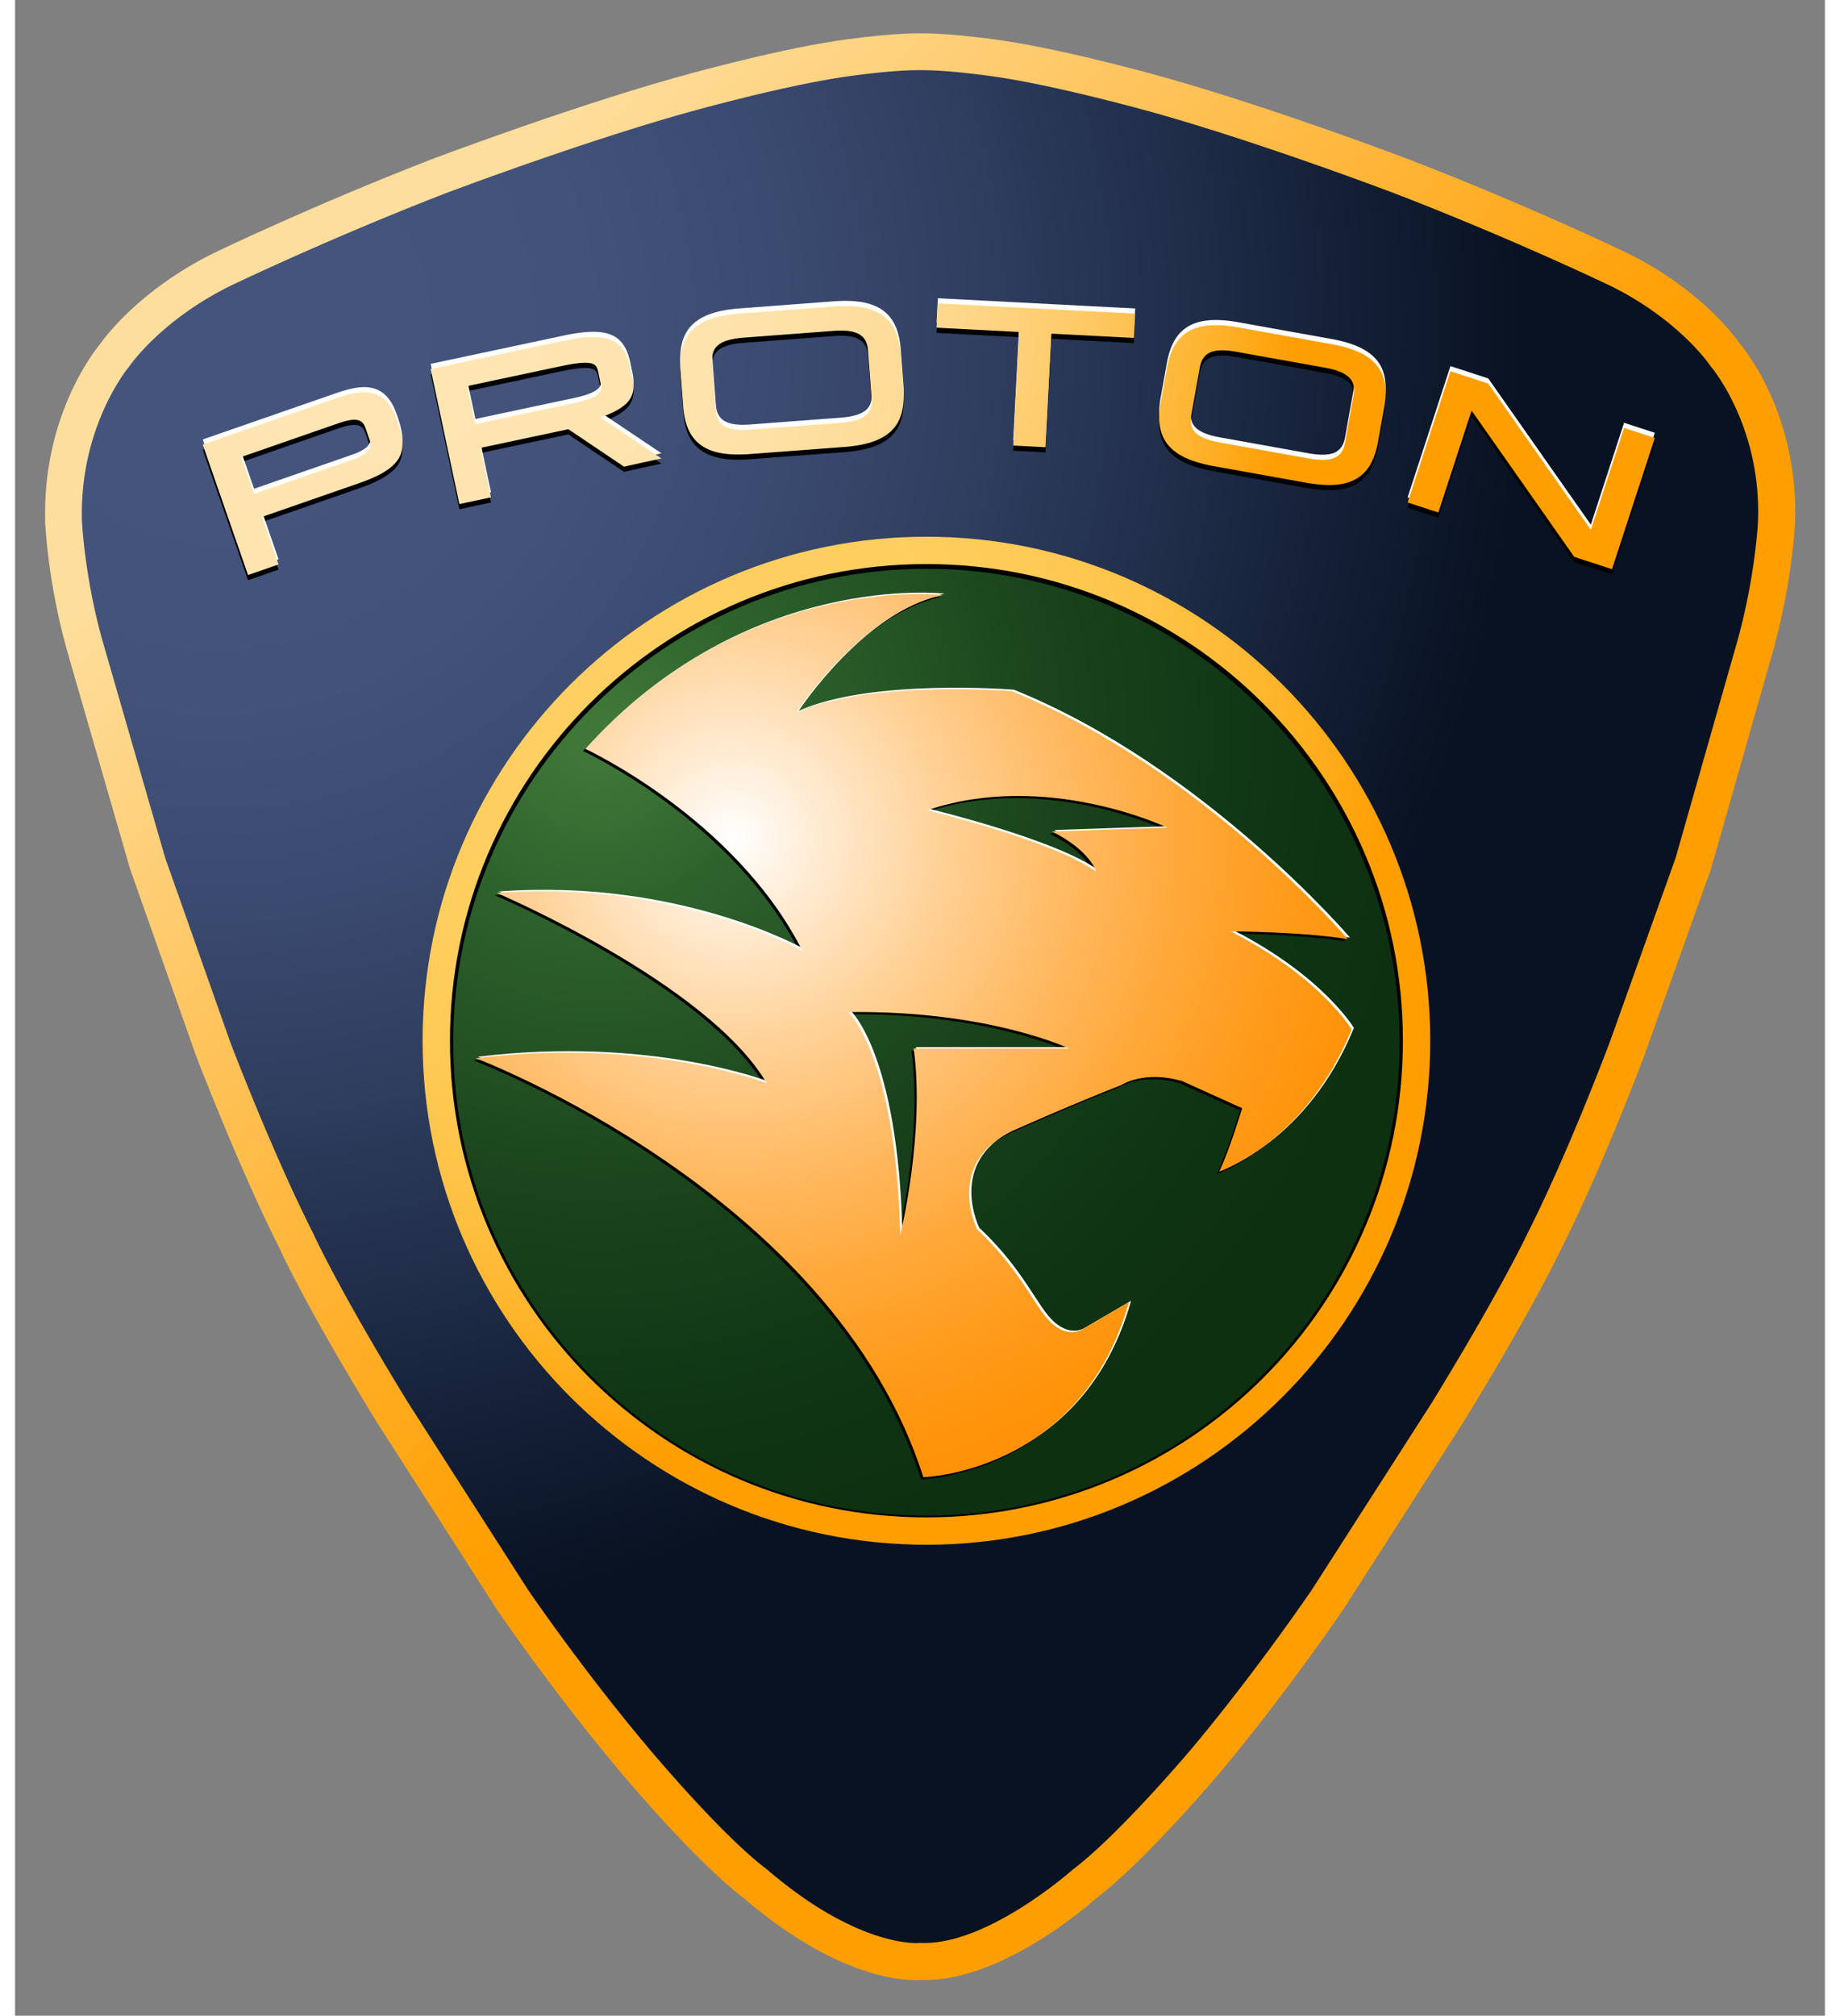 <svg height="2500" viewBox="0 0 171.498 190.923" width="2283" xmlns="http://www.w3.org/2000/svg" xmlns:xlink="http://www.w3.org/1999/xlink"><rect x="0" y="0" width="171.498" height="190.923" fill="#808080" stroke="none"/><radialGradient id="a" cx="67.987" cy="79.364" gradientUnits="userSpaceOnUse" r="68.381"><stop offset="0" stop-color="#fff"/><stop offset=".107" stop-color="#ffedd7"/><stop offset=".293" stop-color="#ffd196"/><stop offset=".471" stop-color="#ffb961"/><stop offset=".635" stop-color="#ffa737"/><stop offset=".783" stop-color="#ff9a19"/><stop offset=".91" stop-color="#ff9207"/><stop offset="1" stop-color="#ff8f00"/></radialGradient><radialGradient id="b" cx="58.107" cy="64.358" gradientUnits="userSpaceOnUse" r="72.842"><stop offset=".114" stop-color="#fecf61"/><stop offset=".383" stop-color="#fece5f"/><stop offset=".542" stop-color="#feca56"/><stop offset=".673" stop-color="#fec449"/><stop offset=".788" stop-color="#feba36"/><stop offset=".892" stop-color="#feaf1f"/><stop offset=".988" stop-color="#ffa007"/><stop offset="1" stop-color="#ff9e00"/></radialGradient><radialGradient id="c" cx="54.934" cy="69.695" gradientUnits="userSpaceOnUse" r="78.696"><stop offset=".035" stop-color="#3e7738"/><stop offset=".216" stop-color="#2e622c"/><stop offset=".554" stop-color="#1a441c"/><stop offset=".827" stop-color="#0f3514"/><stop offset="1" stop-color="#0d3011"/></radialGradient><radialGradient id="d" cx="32.415" cy="23.943" gradientUnits="userSpaceOnUse" r="89.335"><stop offset=".114" stop-color="#fee5b2"/><stop offset=".339" stop-color="#fee4af"/><stop offset=".472" stop-color="#fee1a7"/><stop offset=".582" stop-color="#fedc98"/><stop offset=".678" stop-color="#fed482"/><stop offset=".766" stop-color="#feca68"/><stop offset=".847" stop-color="#febe49"/><stop offset=".924" stop-color="#feb027"/><stop offset=".995" stop-color="#ff9f06"/><stop offset="1" stop-color="#ff9e00"/></radialGradient><radialGradient id="e" cx="18.964" cy="31.175" gradientUnits="userSpaceOnUse" r="123.807"><stop offset=".05" stop-color="#45547d"/><stop offset=".123" stop-color="#45547d"/><stop offset=".126" stop-color="#45547d"/><stop offset=".285" stop-color="#425279"/><stop offset=".435" stop-color="#3b4a70"/><stop offset=".581" stop-color="#303e60"/><stop offset=".724" stop-color="#22304d"/><stop offset=".864" stop-color="#142037"/><stop offset="1" stop-color="#081222"/></radialGradient><linearGradient id="f"><stop offset="0" stop-color="#fede9c"/><stop offset="1" stop-color="#ff9e00"/></linearGradient><linearGradient id="g" gradientUnits="userSpaceOnUse" x1="34.374" x2="101.038" xlink:href="#f" y1="25.103" y2="90.565"/><linearGradient id="h" gradientUnits="userSpaceOnUse" x1="34.378" x2="101.041" xlink:href="#f" y1="25.101" y2="90.562"/><g fill-rule="evenodd"><path d="m8.321 32.532c.03-.044 3.089-4.458 9.803-7.779.079-.039 9.372-4.517 20.947-9.018.114-.043 12.682-4.805 23.417-7.853.093-.026 9.21-2.619 15.694-3.599.045-.007 4.496-.679 7.37-.679h.387c2.949 0 7.4.672 7.445.679 6.484.98 15.602 3.572 15.692 3.598 10.734 3.048 23.228 7.809 23.352 7.856 11.644 4.498 20.943 8.976 21.036 9.02 6.69 3.311 9.675 7.717 9.704 7.761l.053.078.066.078c.049.057 4.944 5.845 4.589 15.147-.003.043-.253 5.266-1.969 11.517l-6.094 21.4-6.49 18.156c-.032.085-4.044 10.768-7.991 18.573-.047.101-2.558 5.478-9.39 16.628l-11.763 18.335c-.031.046-5.205 7.674-11.586 15.344-.067.082-7.221 8.587-11.835 12.08l-.047.036-.045.04c-.084.075-8.389 7.413-14.815 7.133l-.108-.005-.125.013c-.057.006-5.876.496-14.817-7.161l-.034-.028-.036-.027c-4.61-3.491-11.687-11.993-11.758-12.079-6.458-7.675-11.641-15.3-11.691-15.376l-11.75-18.33c-6.809-11.113-9.244-16.484-9.268-16.537l-.03-.064c-3.95-7.81-8.029-18.495-8.068-18.603l-6.404-18.127-6.184-21.42c-1.71-6.16-1.96-11.452-1.962-11.505-.009-.266-.013-.53-.013-.792 0-8.832 4.568-14.299 4.616-14.354z" fill="url(#g)" transform="matrix(.967 0 0 .967 2.843 3.16)"/><path d="m85.552 0c-3.134 0-7.718.691-7.912.72-6.733 1.017-15.759 3.587-16.14 3.696-10.852 3.082-23.592 7.906-23.72 7.955-11.822 4.596-21.146 9.099-21.237 9.143-7.35 3.636-10.777 8.383-11.144 8.912-.522.618-5.399 6.72-5.399 16.593l.014.925c.011.239.264 5.755 2.096 12.353l6.213 21.526 6.457 18.277c.045.121 4.172 10.944 8.222 18.961.246.546 2.696 5.857 9.474 16.918l11.793 18.398c.058.086 5.374 7.906 11.94 15.71.296.356 7.355 8.84 12.302 12.605 9.513 8.137 16.135 8.069 17.365 7.973 7.615.258 16.203-7.169 17.156-8.018 4.881-3.719 12.025-12.203 12.327-12.563 6.486-7.798 11.773-15.591 11.826-15.667.021-.029 6.432-10.024 11.807-18.402 6.975-11.382 9.484-16.763 9.588-16.986 3.842-7.594 7.695-17.749 8.121-18.882.006-.013 6.538-18.289 6.538-18.289.013-.039 6.138-21.548 6.138-21.548 1.83-6.67 2.089-12.11 2.1-12.338l.021-1.133c0-9.747-4.875-15.798-5.432-16.457-.322-.48-3.696-5.238-11.018-8.86-.4-.193-9.73-4.667-21.328-9.147-.535-.204-13.005-4.935-23.658-7.959-.379-.108-9.388-2.675-16.138-3.695-.19-.03-4.734-.721-7.985-.721z" fill="url(#h)" transform="matrix(.967 0 0 .967 2.843 3.16)"/></g><path d="m10.888 34.614c.029-.042 2.986-4.31 9.478-7.52.076-.039 9.061-4.368 20.253-8.72.11-.042 12.261-4.646 22.64-7.593.09-.025 8.905-2.532 15.174-3.48.044-.006 4.347-.656 7.126-.656h.374c2.851 0 7.155.65 7.198.657 6.27.947 15.085 3.453 15.172 3.478 10.379 2.947 22.458 7.55 22.578 7.596 11.258 4.349 20.25 8.679 20.34 8.721 6.467 3.201 9.353 7.461 9.382 7.504l.05.075.065.076c.047.055 4.78 5.65 4.436 14.645-.002.041-.244 5.091-1.903 11.135l-5.892 20.69-6.275 17.555c-.031.082-3.91 10.411-7.726 17.957-.046.098-2.474 5.297-9.08 16.077.017-.024-11.372 17.727-11.372 17.727-.03.045-5.033 7.42-11.202 14.836-.065.08-6.982 8.302-11.443 11.68l-.045.034-.044.039c-.081.073-8.11 7.167-14.324 6.897l-.104-.005-.121.012c-.055.006-5.681.48-14.326-6.923l-.033-.027-.035-.026c-4.457-3.376-11.3-11.596-11.368-11.68-6.244-7.42-11.255-14.792-11.304-14.866l-11.36-17.722c-6.583-10.745-8.938-15.938-8.96-15.989l-.03-.062c-3.819-7.55-7.763-17.882-7.8-17.986.01.03-6.04-17.091-6.192-17.526l-5.98-20.71c-1.652-5.956-1.893-11.074-1.895-11.124a22.638 22.638 0 0 1 -.013-.766c0-8.54 4.417-13.825 4.463-13.878z" fill="url(#e)" fill-rule="evenodd"/><path d="m152.464 41.018-3.149 9.653-9.722-13.853-3.582-1.168-.15.46-3.906 11.973 2.913.95 3.149-9.654 9.722 13.853 3.583 1.168 4.055-12.433zm-118.047-3.09c-1.103-.533-2.449-.253-4.13.332l-12.502 4.343 4.291 12.352 2.894-1.005-1.564-4.504 9.223-3.203c3.136-1.089 4.074-2.227 4.074-3.657 0-.708-.23-1.487-.536-2.369-.408-1.167-.98-1.915-1.75-2.288zm-.824 5.036c-.194.401-.746.763-1.64 1.073 0 0-7.386 2.565-9.305 3.233-.226-.65-.988-2.847-1.215-3.496l9.144-3.175c1.869-.649 2.355-.352 2.64.466l.378 1.09c.054.158.082.302.082.437s-.028.258-.084.372zm53.822-13.257-.094 1.82 7.82.404-.558 10.759 3.06.158.557-10.757c.85.043 7.82.405 7.82.405l.119-2.303-18.697-.969zm-3.492 4.362c-.264-3.506-2.168-4.867-6.363-4.552l-8.895.67c-4.195.315-5.873 1.946-5.61 5.452l.249 3.303c.125 1.657.586 2.777 1.453 3.522 1.021.878 2.58 1.205 4.909 1.029l8.896-.668c4.195-.316 5.873-1.947 5.61-5.454zm-3.132 5.58c-.437.508-1.268.792-2.615.892l-8.47.637c-2.233.169-3.19-.367-3.301-1.85l-.342-4.536c-.046-.618.075-1.086.372-1.43.437-.507 1.268-.792 2.616-.892l8.469-.638c2.234-.168 3.19.368 3.301 1.85l.343 4.537c.046.617-.076 1.085-.373 1.43zm43.92-6.571-8.78-1.577c-4.14-.742-6.173.417-6.794 3.877l-.586 3.26c-.622 3.46.882 5.254 5.023 5.999l8.78 1.577c4.14.742 6.173-.417 6.794-3.877l.585-3.26c.621-3.461-.88-5.255-5.022-5.999zm2.117 4.848-.804 4.478c-.262 1.463-1.27 1.898-3.473 1.503l-8.36-1.502c-1.33-.24-2.128-.606-2.511-1.156-.26-.373-.332-.85-.222-1.46l.804-4.479c.109-.61.343-1.032.717-1.291.55-.383 1.426-.45 2.756-.21l8.359 1.5c2.204.396 2.996 1.154 2.734 2.617zm-69.277 1.088c.598-.424 1.051-1.02 1.051-1.934 0-.217-.025-.45-.078-.704l-.205-.965c-.194-.909-.512-1.916-1.402-2.494-.969-.629-2.496-.677-4.948-.154l-12.589 2.677 2.72 12.792 2.997-.638-.995-4.68 8.326-1.771 5.276 3.545 3.548-.778-5.798-3.894c1.311-.396 2.097-1.002 2.097-1.002zm-4.567-.345-9.362 1.992-.766-3.603 8.86-1.885c3.272-.695 3.386-.16 3.545.581l.229 1.08c.022.105.038.21.038.315 0 .531-.411 1.066-2.544 1.52z"/><path d="m152.464 40.042-3.149 9.653-9.722-13.853-3.582-1.168-.15.46-3.906 11.973 2.913.95 3.149-9.654 9.722 13.854 3.583 1.168 4.055-12.433zm-118.047-3.09c-1.103-.533-2.449-.253-4.13.332l-12.502 4.342 4.291 12.353 2.894-1.006-1.564-4.504 9.223-3.203c3.136-1.088 4.074-2.226 4.074-3.656 0-.708-.23-1.487-.536-2.37-.408-1.166-.98-1.915-1.75-2.288zm-.824 5.037c-.194.4-.746.762-1.64 1.073l-9.305 3.232c-.226-.649-.988-2.846-1.215-3.495l9.144-3.175c1.869-.65 2.355-.352 2.64.466l.378 1.09c.054.158.082.302.082.436a.85.85 0 0 1 -.084.373zm53.822-13.259-.094 1.82 7.82.405-.558 10.758 3.06.159.557-10.758 7.82.405.119-2.303-18.697-.968zm-3.492 4.363c-.264-3.506-2.168-4.868-6.363-4.552l-8.895.67c-4.195.315-5.873 1.946-5.61 5.452l.249 3.302c.125 1.658.586 2.777 1.453 3.523 1.021.878 2.58 1.204 4.909 1.028l8.896-.668c4.195-.316 5.873-1.947 5.61-5.454zm-3.132 5.58c-.437.508-1.268.791-2.615.892l-8.47.637c-2.233.168-3.19-.368-3.301-1.85l-.342-4.536c-.046-.618.075-1.086.372-1.43.437-.508 1.268-.792 2.616-.893l8.469-.638c2.234-.167 3.19.369 3.301 1.85l.343 4.537c.046.618-.076 1.086-.373 1.43zm43.92-6.572-8.78-1.576c-4.14-.743-6.173.416-6.794 3.877l-.586 3.259c-.622 3.461.882 5.255 5.023 6l8.78 1.576c4.14.743 6.173-.417 6.794-3.877l.585-3.26c.621-3.46-.88-5.255-5.022-5.999zm2.117 4.848-.804 4.479c-.262 1.463-1.27 1.898-3.473 1.502l-8.36-1.501c-1.33-.24-2.128-.606-2.511-1.157-.26-.373-.332-.85-.222-1.46l.804-4.478c.109-.61.343-1.033.717-1.292.55-.383 1.426-.45 2.756-.21l8.359 1.501c2.204.395 2.996 1.154 2.734 2.616zm-69.277 1.088c.598-.423 1.051-1.019 1.051-1.934 0-.216-.025-.45-.078-.704l-.205-.964c-.194-.91-.512-1.917-1.402-2.495-.969-.628-2.496-.677-4.948-.154l-12.589 2.678 2.72 12.791 2.997-.637-.995-4.68 8.326-1.772 5.276 3.546 3.548-.779-5.798-3.893c1.311-.397 2.097-1.003 2.097-1.003zm-4.567-.344-9.362 1.992-.766-3.604 8.86-1.884c3.272-.695 3.386-.16 3.545.58l.229 1.08c.022.105.038.21.038.316 0 .53-.411 1.065-2.544 1.52z" fill="#fff"/><path d="m152.464 40.53-3.149 9.653-9.722-13.853-3.582-1.168-.15.459-3.906 11.973 2.913.95 3.149-9.653 9.722 13.853 3.583 1.168 4.055-12.433zm-118.047-3.09c-1.103-.533-2.449-.253-4.13.332l-12.502 4.342 4.291 12.353 2.894-1.006-1.564-4.503 9.223-3.204c3.136-1.088 4.074-2.226 4.074-3.656 0-.708-.23-1.487-.536-2.369-.408-1.167-.98-1.915-1.75-2.289zm-.824 5.037c-.194.401-.746.763-1.64 1.073l-9.305 3.232c-.226-.649-.988-2.846-1.215-3.495l9.144-3.175c1.869-.649 2.355-.352 2.64.466l.378 1.09c.054.158.082.302.082.437a.85.85 0 0 1 -.084.372zm53.822-13.259-.094 1.82 7.82.405-.558 10.758 3.06.159.557-10.757c.85.043 7.82.405 7.82.405l.119-2.303-18.697-.97zm-3.492 4.363c-.264-3.506-2.168-4.867-6.363-4.552l-8.895.67c-4.195.315-5.873 1.946-5.61 5.452l.249 3.303c.125 1.657.586 2.777 1.453 3.522 1.021.878 2.58 1.205 4.909 1.029l8.896-.668c4.195-.317 5.873-1.948 5.61-5.454zm-3.132 5.58c-.437.508-1.268.791-2.615.892l-8.47.637c-2.233.168-3.19-.367-3.301-1.85l-.342-4.536c-.046-.618.075-1.086.372-1.43.437-.508 1.268-.792 2.616-.892l8.469-.639c2.234-.167 3.19.369 3.301 1.851l.343 4.537c.046.617-.076 1.084-.373 1.43zm43.92-6.571-8.78-1.577c-4.14-.743-6.173.417-6.794 3.877l-.586 3.26c-.622 3.46.882 5.254 5.023 5.999l8.78 1.576c4.14.743 6.173-.416 6.794-3.877l.585-3.259c.621-3.461-.88-5.256-5.022-6zm2.117 4.848-.804 4.478c-.262 1.463-1.27 1.898-3.473 1.503l-8.36-1.502c-1.33-.24-2.128-.606-2.511-1.156-.26-.374-.332-.851-.222-1.46l.804-4.479c.109-.61.343-1.032.717-1.291.55-.383 1.426-.45 2.756-.21l8.359 1.5c2.204.396 2.996 1.154 2.734 2.617zm-69.277 1.087c.598-.423 1.051-1.019 1.051-1.933 0-.217-.025-.451-.078-.704l-.205-.965c-.194-.91-.512-1.917-1.402-2.495-.969-.628-2.496-.677-4.948-.153l-12.589 2.677 2.72 12.791 2.997-.637-.995-4.68 8.326-1.772 5.276 3.546 3.548-.779-5.798-3.893c1.311-.396 2.097-1.003 2.097-1.003zm-4.567-.344-9.362 1.992-.766-3.604 8.86-1.884c3.272-.695 3.386-.16 3.545.581l.229 1.08c.022.104.038.21.038.315 0 .531-.411 1.066-2.544 1.52z" fill="url(#d)"/><path d="m41.034 98.574c0-24.99 20.331-45.32 45.323-45.32 24.991 0 45.322 20.33 45.322 45.32 0 24.991-20.331 45.322-45.322 45.322-24.992 0-45.323-20.332-45.323-45.322z" fill="url(#c)"/><path d="m40.55 98.713c0 25.257 20.55 45.806 45.807 45.806s45.805-20.549 45.805-45.806c0-25.256-20.548-45.804-45.805-45.804s-45.807 20.548-45.807 45.804zm.968 0c0-24.723 20.114-44.837 44.839-44.837 24.724 0 44.839 20.114 44.839 44.837 0 24.724-20.115 44.839-44.84 44.839-24.723 0-44.838-20.115-44.838-44.839z"/><path d="m38.617 98.574c0 26.323 21.416 47.74 47.74 47.74 26.323 0 47.74-21.417 47.74-47.74 0-26.322-21.417-47.737-47.74-47.737-26.324 0-47.74 21.414-47.74 47.737zm92.889 0c0 24.934-20.212 45.148-45.148 45.148s-45.149-20.214-45.149-45.148c0-24.932 20.214-45.147 45.149-45.147s45.148 20.214 45.148 45.147z" fill="url(#b)"/><g fill-rule="evenodd"><path d="m87.673 56.57c-7.644 1.64-13.833 11.105-13.833 11.105 6.917-3.094 20.385-2.002 20.385-2.002 18.02 7.28 31.854 23.482 31.854 23.482-4.734-.728-11.103-.728-11.103-.728 8.554 4.369 11.468 9.284 11.468 9.284-4.37 10.74-12.56 13.47-12.56 13.47.91-1.819 2.183-6.006 2.183-6.006l-5.642-2.55c-3.64-1.09-5.825.364-5.825.364-5.096 2.002-10.374 4.37-10.374 4.37-6.372 3.094-3.277 9.283-3.277 9.283 4.318 4.069 5.461 7.464 7.099 8.92 1.639 1.456 2.913.546 2.913.546l4.37-2.549c-4.552 16.201-19.478 16.565-19.478 16.565-8.554-26.94-42.41-39.682-42.41-39.682 16.381-2.003 27.561 2.354 27.561 2.354-5.567-9.478-25.559-18.009-25.559-18.009 17.11-1.274 28.942 5.461 28.942 5.461-6.373-12.561-20.57-19.114-20.57-19.114 15.108-16.745 33.856-14.562 33.856-14.562zm-8.919 39.502s4.494 4.048 4.915 21.115c0 0 2.364-9.648 1.272-17.657h14.745s-7.646-3.641-20.932-3.458zm7.462-19.114s12.108 2.918 16.017 5.824c0 0-.505-1.964-4.186-3.822l10.922-.363c0-.001-11.467-5.462-22.753-1.64z"/><path d="m88.091 56.224c-7.647 1.637-13.835 11.103-13.835 11.103 6.916-3.094 20.388-2.002 20.388-2.002 18.02 7.28 31.854 23.482 31.854 23.482-4.734-.728-11.104-.728-11.104-.728 8.555 4.369 11.468 9.282 11.468 9.282-4.37 10.74-12.56 13.47-12.56 13.47.91-1.819 2.184-6.006 2.184-6.006l-5.643-2.55c-3.64-1.09-5.824.364-5.824.364-5.096 2.002-10.374 4.37-10.374 4.37-6.372 3.094-3.277 9.283-3.277 9.283 4.318 4.069 5.46 7.464 7.099 8.92 1.638 1.456 2.913.546 2.913.546l4.369-2.549c-4.551 16.201-19.477 16.565-19.477 16.565-8.557-26.94-42.413-39.682-42.413-39.682 16.381-2.003 27.56 2.354 27.56 2.354-5.566-9.478-25.558-18.007-25.558-18.007 17.109-1.274 28.942 5.461 28.942 5.461-6.37-12.56-20.568-19.113-20.568-19.113 15.107-16.747 33.855-14.563 33.855-14.563zm-8.92 39.498s4.494 4.048 4.915 21.115c0 0 2.366-9.648 1.275-17.657h14.744c0 .001-7.646-3.64-20.934-3.458zm7.465-19.111s12.108 2.918 16.017 5.824c0 0-.506-1.965-4.186-3.822l10.921-.363s-11.468-5.462-22.752-1.64z" fill="#fff"/><path d="m87.882 56.363c-7.646 1.637-13.834 11.103-13.834 11.103 6.917-3.094 20.386-2.002 20.386-2.002 18.02 7.28 31.854 23.482 31.854 23.482-4.734-.728-11.104-.728-11.104-.728 8.555 4.369 11.468 9.284 11.468 9.284-4.369 10.74-12.56 13.47-12.56 13.47.91-1.82 2.184-6.007 2.184-6.007l-5.643-2.549c-3.64-1.091-5.824.364-5.824.364-5.096 2.001-10.374 4.369-10.374 4.369-6.372 3.094-3.277 9.284-3.277 9.284 4.318 4.068 5.46 7.463 7.099 8.919s2.913.546 2.913.546l4.37-2.548c-4.552 16.2-19.478 16.564-19.478 16.564-8.555-26.94-42.412-39.682-42.412-39.682 16.381-2.002 27.56 2.354 27.56 2.354-5.566-9.478-25.558-18.007-25.558-18.007 17.11-1.275 28.942 5.46 28.942 5.46-6.37-12.56-20.568-19.112-20.568-19.112 15.107-16.747 33.856-14.564 33.856-14.564zm-8.92 39.499s4.494 4.048 4.915 21.115c0 0 2.366-9.648 1.274-17.657h14.745s-7.646-3.64-20.934-3.458zm7.464-19.113s12.108 2.918 16.017 5.824c0 0-.505-1.964-4.186-3.822l10.921-.363s-11.467-5.461-22.752-1.639z" fill="url(#a)"/></g></svg>
